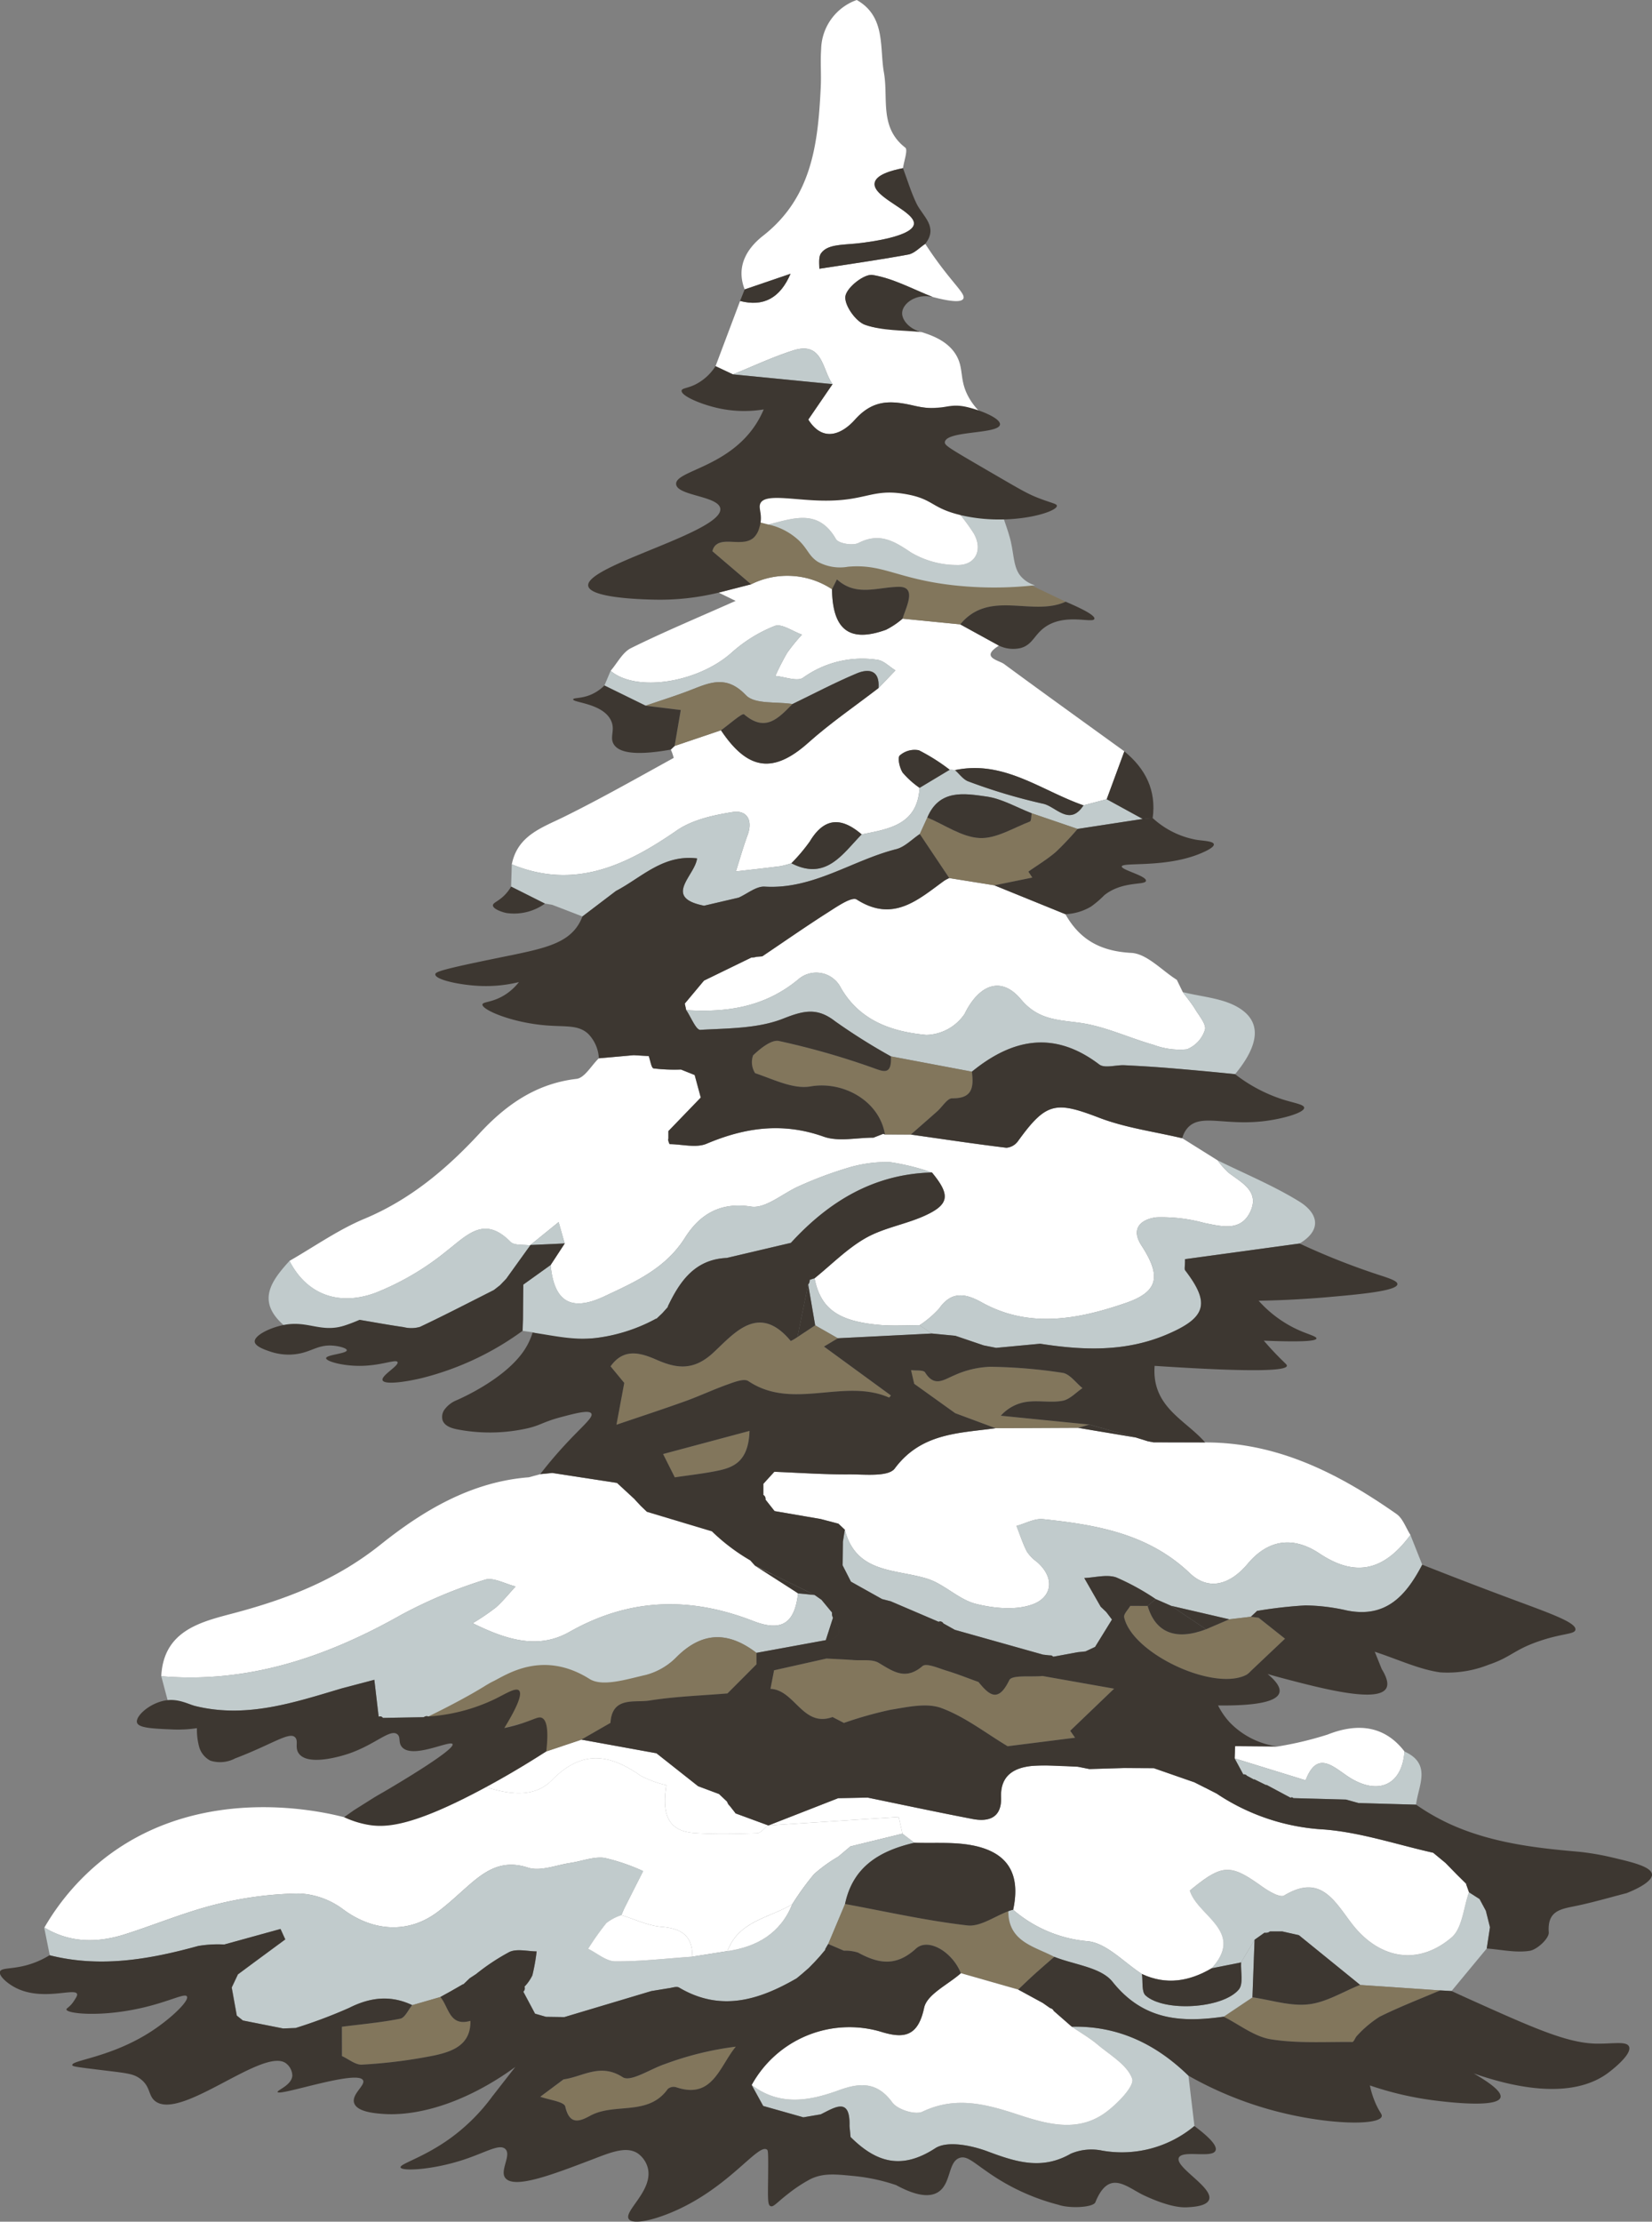 <svg xmlns="http://www.w3.org/2000/svg" width="229.352" height="308.389" viewBox="0 0 229.352 308.389">
  <rect x="0" y="0" width="229.352" height="308.389" fill="#808080" stroke="none"/>
  <g id="Sapin" transform="translate(-1651.481 -390.128)">
    <path id="Tracé_321" data-name="Tracé 321" d="M1851.6,679.214l4.9,3.068a11.538,11.538,0,0,0,1.55,1.742c1.813,1.37,4.292,2.576,3,5.357-1.306,2.8-3.928,2.087-6.369,1.6a22.436,22.436,0,0,0-6.652-.795c-1.781.2-3.795,1.3-2.1,3.913,2.688,4.148,2.492,6.378-2.185,7.983-6.475,2.223-13.341,3.609-19.97-.074-2.2-1.223-4.179-1.67-5.928.836a13.939,13.939,0,0,1-2.721,2.322c-1.853,0-3.718.121-5.557-.04-5.784-.505-8.193-2.284-9.026-6.473,2.35-1.894,4.513-4.119,7.1-5.588,2.506-1.422,5.532-1.89,8.185-3.094,3.451-1.567,3.585-2.887,1.012-6a31.359,31.359,0,0,0-5.885-1.448,18.626,18.626,0,0,0-5.9.833,54.017,54.017,0,0,0-6.531,2.445c-2.308.975-4.741,3.223-6.8,2.9-4.413-.7-7.221,1.236-9.16,4.307-2.732,4.328-6.978,6.161-11.193,8.147-4.656,2.194-7,.743-7.471-4.342l1.954-2.988q-.421-1.486-.843-2.971l-3.935,3.189-.018.053c-.928-.15-2.2.036-2.73-.5-3.624-3.671-5.942-1.007-8.835,1.245a37.468,37.468,0,0,1-9.972,5.856c-5.34,1.927-9.625-.036-11.879-4.457,3.454-1.975,6.753-4.32,10.4-5.843,6.382-2.669,11.417-6.915,16.031-11.9,3.631-3.92,7.828-6.878,13.425-7.525,1.124-.13,2.063-1.858,3.088-2.849l4.839-.432,2.089.122c.22.6.357,1.656.676,1.714a24.052,24.052,0,0,0,3.8.154l1.9.761.847,3.128-4.493,4.657v1.129l-.051-.032a2.131,2.131,0,0,0,.215.712c1.726.013,3.677.561,5.136-.055,5.367-2.269,10.595-2.994,16.266-.979,2.058.73,4.586.13,6.9.137l1.357-.53.236.086,3.6.012c4.422.628,8.839,1.293,13.271,1.833a2.21,2.21,0,0,0,1.606-.916c3.911-5.411,5.21-5.58,11.284-3.248C1843.74,677.774,1847.746,678.3,1851.6,679.214Z" transform="translate(-35.975 -131.087)" fill="#fff"/>
    <path id="Tracé_322" data-name="Tracé 322" d="M1799.848,554.779c.932-1.076,1.658-2.57,2.834-3.153,4.492-2.224,9.13-4.154,14.521-6.554l-2.354-1.147,4.5-1.154a11.271,11.271,0,0,1,11.23.68c.078,5.66,2.436,7.459,7.5,5.631a11.223,11.223,0,0,0,2.3-1.542l8.007.792,5.378,2.951c-2.648,1.646-.046,2,.721,2.561,5.532,4.077,11.117,8.082,16.685,12.111q-1.225,3.324-2.449,6.645l-3.223.85c-5.839-2.022-11.052-6.327-17.837-4.887a5.725,5.725,0,0,0-.743-.056,27.125,27.125,0,0,0-4.274-2.7,3.122,3.122,0,0,0-2.661.724c-.337.307-.02,1.741.415,2.39a12.145,12.145,0,0,0,2.339,2.1c-.29,5.13-4.237,5.705-8.036,6.463-2.76-2.372-5.152-2.427-7.194.97a23.98,23.98,0,0,1-2.566,3.037,11.952,11.952,0,0,1-1.557.41c-2.045.264-4.1.486-6.144.723.536-1.681,1.014-3.384,1.623-5.039.77-2.09-.1-3.512-2.085-3.2-2.669.424-5.589,1.065-7.75,2.557-7.051,4.87-14.205,8.27-22.9,4.7.806-4.028,4.192-5.081,7.318-6.628,5.139-2.543,10.133-5.38,15.159-8.145a6.63,6.63,0,0,0-.4-1.158q.264-.253.529-.5l6.433-2.176c3.764,5.634,7.316,6.023,12.147,1.707,3.056-2.73,6.471-5.06,9.724-7.568l2.357-2.456c-.844-.511-1.65-1.373-2.539-1.472a14.07,14.07,0,0,0-10.277,2.484c-.8.585-2.548-.126-3.861-.242a35.455,35.455,0,0,1,1.646-3.212,26.6,26.6,0,0,1,2.052-2.522c-1.282-.447-2.824-1.575-3.794-1.2a19.961,19.961,0,0,0-5.99,3.717C1811.976,556.412,1803.444,557.815,1799.848,554.779Z" transform="translate(-63.593 -71.536)" fill="#fff"/>
    <path id="Tracé_323" data-name="Tracé 323" d="M1671.977,866.123c13.412-10.033,29.952-6.044,32.754-5.321a103.931,103.931,0,0,0,13.526-2.767q2.076-.571,4.032-1.2l1.529-.413c3.367,1.136,7.156,1.892,9.736-.736,4.212-4.289,8.014-3.68,12.348-.645a14.623,14.623,0,0,0,3.57,1.312c-.706,4.37.474,6.426,3.993,6.653,2.866.185,5.754.11,8.628.013.508-.017.993-.71,1.489-1.091l.061.021,18.089-1.177.526,2.314-7.228,1.767-1.687,1.423a20.666,20.666,0,0,0-3.364,2.427,37.979,37.979,0,0,0-3.031,4.186c-3.181,1.908-7.45,2.31-8.985,6.5l-4.881.772c.045-2.906-1.509-3.914-4.27-4.14-1.893-.155-3.726-1.059-5.585-1.628.162-.367.308-.742.487-1.1.839-1.672,1.687-3.339,2.532-5.007a27.229,27.229,0,0,0-5.374-1.838c-1.515-.2-3.136.463-4.718.7-1.973.291-4.175,1.216-5.882.656-3.612-1.185-5.93.43-8.318,2.524-1.416,1.242-2.788,2.546-4.295,3.667-4.077,3.034-8.944,2.64-13.032-.386a11.01,11.01,0,0,0-6.162-2.219,50.312,50.312,0,0,0-11.454,1.5c-4.289,1.056-8.408,2.789-12.629,4.14-3.871,1.24-7.687,1.262-11.3-.937l.039.037A33.577,33.577,0,0,1,1671.977,866.123Z" transform="translate(-5.482 -218.432)" fill="#fff"/>
    <path id="Tracé_324" data-name="Tracé 324" d="M1913.63,767.738c10.1-.022,18.584,4.339,26.575,9.929.888.622,1.3,1.921,1.937,2.908-3.72,5.052-7.686,5.863-12.618,2.582-3.682-2.45-7.136-1.957-9.975,1.423-2.489,2.965-5.457,3.761-8.025,1.313-5.784-5.513-12.985-6.723-20.381-7.508-1.183-.126-2.458.606-3.69.941.468,1.189.858,2.418,1.435,3.552a5.577,5.577,0,0,0,1.405,1.444c2.536,2.214,2.08,4.849-.505,5.851-2.334.905-5.433.609-7.976-.031-2.4-.6-4.382-2.756-6.774-3.495-4.412-1.363-9.862-.7-11.421-6.794l-.887-.838-2.468-.649-6.4-1.1-1.262-1.6a.621.621,0,0,0-.293-.642q0-.773,0-1.546l1.522-1.669c3.445.135,6.891.386,10.335.362,2.2-.015,5.492.383,6.389-.824,3.669-4.935,8.9-4.884,14-5.585l11.44-.055,8.013,1.342,1.679.522.787.152Z" transform="translate(-94.846 -177.386)" fill="#fff"/>
    <path id="Tracé_325" data-name="Tracé 325" d="M1775.031,874.227l7.228-1.767,1.652,1.259c-4.739,1.1-8.534,3.265-9.627,8.5l-2.333,5.55-.44.764.082-.005-.8.962-.708.776-.841.861.029-.029-.937.816-.753.624c-5.234,3.031-10.563,4.694-16.323,1.286-.369-.218-1.032.06-1.558.108l-2.3.378-12.075,3.612-2.551-.038-1.517-.436-1.627-3.048a.668.668,0,0,0,.182-.668l-.064.012a6.179,6.179,0,0,0,1.136-1.611,27.261,27.261,0,0,0,.593-3.33c-1.261-.008-2.687-.4-3.745.063a29.687,29.687,0,0,0-4.656,3.083l-.88.576-.939.9.062-.1-1.707.979-1.5.83-3.9,1.128c-2.991-1.418-5.817-1.1-8.764.386a69.353,69.353,0,0,1-7.421,2.79l-1.739.065-5.586-1.108.037.031-.883-.707q-.353-1.948-.705-3.9l.86-1.821,2.292-1.7,4.282-3.156-.659-1.45-7.813,2.158a16.6,16.6,0,0,0-3.6.2c-6.8,1.876-13.624,3.063-20.644,1.291q-.389-1.938-.778-3.875c3.609,2.2,7.424,2.177,11.3.937,4.221-1.351,8.34-3.084,12.629-4.14a50.275,50.275,0,0,1,11.454-1.5,11.009,11.009,0,0,1,6.162,2.219c4.088,3.026,8.955,3.421,13.032.386,1.507-1.121,2.879-2.426,4.295-3.668,2.388-2.094,4.706-3.709,8.318-2.524,1.707.56,3.909-.365,5.882-.656,1.581-.233,3.2-.9,4.718-.7a27.225,27.225,0,0,1,5.374,1.838c-.845,1.669-1.693,3.336-2.532,5.007-.18.358-.326.733-.486,1.1a6.745,6.745,0,0,0-2.074,1.094,37.3,37.3,0,0,0-2.537,3.58c1.251.613,2.5,1.732,3.754,1.741,3.568.026,7.141-.4,10.711-.649l4.881-.772c4.119-.608,7.343-2.457,8.985-6.5a37.92,37.92,0,0,1,3.031-4.186,20.627,20.627,0,0,1,3.364-2.427Z" transform="translate(-5.482 -227.803)" fill="#c1cbcc"/>
    <path id="Tracé_326" data-name="Tracé 326" d="M1693.909,805.795c.312-6.38,5.576-7.559,10.05-8.746,7.438-1.973,14.235-4.6,20.405-9.534,5.915-4.729,12.59-8.715,20.568-9.332l1.585-.431,1.676-.168,8.97,1.38-.023-.019,4.446,1.09,1.983.541,18.743,13.715c-.46,4.1-2.214,5.394-6.206,3.844-8.8-3.419-17.181-3.217-25.537,1.513-4.289,2.428-8.626,1.162-13.419-1.214a32.541,32.541,0,0,0,3.24-2.2c.98-.882,1.815-1.926,2.713-2.9-1.445-.346-3.1-1.323-4.3-.923a65.517,65.517,0,0,0-11.506,4.82C1716.9,803.107,1706.036,806.826,1693.909,805.795Z" transform="translate(-20.038 -182.993)" fill="#fff"/>
    <path id="Tracé_327" data-name="Tracé 327" d="M1868.343,436.226c1.289.417,3.684,1.192,4.855,3.3,1.045,1.884.333,3.426,1.757,5.88a9.086,9.086,0,0,0,1.758,2.163,50.619,50.619,0,0,0-5.013-.817c-1.844-.206-1.676.325-4.433-.316-3.3-.766-5.7-.832-8.2,1.965-1.634,1.827-4.333,3.32-6.458-.031l3.368-4.92c-1.458-2-1.335-5.99-5.45-4.685-2.856.906-5.589,2.205-8.376,3.329l-2.42-1.138,3.408-9.05c3.206.833,5.54-.362,7.006-3.779l-6.368,2.175c-1.249-3.2.332-5.709,2.548-7.444,6.832-5.348,7.634-12.871,8.012-20.626.085-1.753-.065-3.52.055-5.269a7.416,7.416,0,0,1,4.942-6.835c4.057,2.3,3.153,6.588,3.772,10.064.642,3.6-.67,7.606,2.963,10.427.4.307-.186,1.872-.314,2.854-1.6.311-3.743.9-3.935,2.051-.341,2.043,5.82,3.971,5.441,5.777-.4,1.893-7.762,2.608-8.135,2.643-2.087.192-3.884.153-4.739,1.329-.309.425-.285,1.062-.241,2.16,4.1-.638,8.244-1.218,12.35-1.974.846-.156,1.571-.97,2.351-1.481.382.591,1.005,1.526,1.825,2.638,2.367,3.211,3.78,4.364,3.458,4.976-.191.361-1.025.611-4.256-.242-2.767-1.085-5.467-2.582-8.335-3.054-1.155-.19-3.581,1.72-3.778,2.942-.195,1.206,1.424,3.517,2.729,3.978C1863.332,436.219,1864.689,435.044,1868.343,436.226Z" transform="translate(-88.909)" fill="#fff"/>
    <path id="Tracé_328" data-name="Tracé 328" d="M1884.474,626.113c2.018,3.569,4.9,5.143,9.156,5.373,2.166.117,4.214,2.423,6.315,3.741l.84,1.728-.013-.027c.588.8,1.235,1.571,1.748,2.42.552.914,1.557,2.087,1.326,2.818a4.314,4.314,0,0,1-2.493,2.7,10.4,10.4,0,0,1-4.657-.624c-3.436-.976-6.761-2.58-10.251-3.055-3.113-.424-5.773-.424-8.143-3.255-2.8-3.341-5.871-1.972-7.823,2.027a6.62,6.62,0,0,1-5.317,2.914c-4.693-.441-9.173-1.9-11.846-6.51a3.819,3.819,0,0,0-5.958-1.176c-4.633,3.824-9.877,4.6-15.534,4.24q-.1-.45-.2-.9l2.667-3.189.014-.009,6.577-3.2a2.671,2.671,0,0,0,.724-.1l.777-.061c3.091-2.08,6.148-4.214,9.29-6.213,1.2-.765,3.162-2.1,3.822-1.678,5.058,3.234,8.5.047,12.144-2.6a5.559,5.559,0,0,1,.706-.375l6.269,1.006Z" transform="translate(-85.082 -109.087)" fill="#fff"/>
    <path id="Tracé_329" data-name="Tracé 329" d="M1693.909,818.98c12.127,1.032,22.991-2.688,33.391-8.565a65.517,65.517,0,0,1,11.506-4.82c1.2-.4,2.851.577,4.3.923-.9.974-1.733,2.017-2.713,2.9a32.537,32.537,0,0,1-3.24,2.2c4.793,2.376,9.129,3.642,13.419,1.214,8.357-4.731,16.733-4.932,25.537-1.513,3.992,1.55,5.747.257,6.206-3.844l2.305.232.956.672,1.463,1.769a1.139,1.139,0,0,0,.131.718l-1.009,3.14.031-.031-9.643,1.766c-3.839-2.941-7.464-3.03-11.062.543a9.656,9.656,0,0,1-4.091,2.468c-.991.563-2.8,1.488-8.459,2.856a106.544,106.544,0,0,1-16.042,2.613c-2.437.206-4.474.3-5.911.345a.625.625,0,0,0-.628.1l-5.679.1a.46.46,0,0,0-.588-.166c-.178-1.52-.356-3.04-.6-5.127l-4.452,1.176c-6.63,1.969-13.227,4.2-20.308,2.492l-3.93-.8Q1694.353,820.662,1693.909,818.98Z" transform="translate(-20.038 -196.178)" fill="#c1cbcc"/>
    <path id="Tracé_330" data-name="Tracé 330" d="M1873.47,791.183c1.559,6.1,7.008,5.431,11.421,6.794,2.392.739,4.377,2.892,6.774,3.495,2.543.64,5.643.936,7.976.031,2.585-1,3.04-3.637.5-5.851a5.58,5.58,0,0,1-1.405-1.444c-.578-1.133-.968-2.363-1.435-3.552,1.232-.335,2.507-1.067,3.69-.941,7.4.786,14.6,1.995,20.381,7.508,2.568,2.448,5.536,1.652,8.025-1.313,2.839-3.38,6.292-3.873,9.975-1.423,4.933,3.281,8.9,2.47,12.619-2.582q.82,2.065,1.639,4.132c-2.215,4.223-4.988,7.466-10.474,6.35a27.3,27.3,0,0,0-5.741-.7,62.659,62.659,0,0,0-6.65.753l-.016-.033q-.453.426-.908.851l-3.005.356-8.073-1.872-2.148-.94a33.408,33.408,0,0,0-5.473-3.005c-1.316-.446-2.943.026-4.431.088l2.277,3.978.768.735.8,1.05-2.344,3.8-1.335.625-1.08.111-3.386.623-.241-.171-.39-.024-.8-.091-12.24-3.442-1.59-.89a.531.531,0,0,0-.593-.265l-.045.048-6.678-2.857-1.2-.307-4.35-2.434.037.033-1.163-2.281q.021-1.635.042-3.271Q1873.338,792.019,1873.47,791.183Z" transform="translate(-104.699 -188.716)" fill="#c1cbcc"/>
    <path id="Tracé_331" data-name="Tracé 331" d="M1832,651.169c5.657.357,10.9-.416,15.534-4.24a3.819,3.819,0,0,1,5.958,1.176c2.673,4.614,7.154,6.069,11.847,6.51a6.62,6.62,0,0,0,5.317-2.914c1.953-4,5.028-5.368,7.823-2.027,2.37,2.832,5.03,2.832,8.142,3.255,3.489.475,6.815,2.079,10.251,3.055a10.4,10.4,0,0,0,4.657.624,4.314,4.314,0,0,0,2.493-2.7c.231-.731-.773-1.9-1.326-2.818-.513-.849-1.159-1.616-1.748-2.42,2.564.658,5.418.813,7.623,2.091,3.377,1.957,3.059,5.162-.354,9.3-3.041-.283-6.08-.588-9.122-.841-2.079-.173-4.162-.3-6.245-.4-1.183-.057-2.741.467-3.5-.107-6.247-4.739-12.03-3.607-17.679,1l-11.251-2.123a83.936,83.936,0,0,1-7.736-4.865c-2.5-1.95-4.373-1.5-7.221-.374-3.507,1.388-7.629,1.335-11.5,1.558C1833.363,653.952,1832.657,652.131,1832,651.169Z" transform="translate(-85.258 -120.833)" fill="#c1cbcc"/>
    <path id="Tracé_332" data-name="Tracé 332" d="M1893.683,923.24c6.411-.148,11.689,2.407,16.195,6.8q.413,3.489.828,6.979a15.725,15.725,0,0,1-12.821,3.41,7.338,7.338,0,0,0-4.333.429c-4.025,2.314-7.631,1.151-11.558-.317-2.233-.835-5.6-1.519-7.267-.436-4.725,3.069-8.236,1.937-11.756-1.563l-.144-1.52c.115-4.115-2.065-2.562-4-1.622l-2.407.412-5.579-1.578-1.6-2.908c3.853,2.93,7.941,2.245,12.057.741,2.867-1.047,5.321-1.274,7.469,1.689.711.981,3.166,1.76,4.176,1.277,4.6-2.2,8.85-1.055,13.263.4,4.083,1.344,8.372,2.548,12.252-.355,1.588-1.188,3.959-3.62,3.6-4.637-.68-1.909-3.043-3.255-4.8-4.727C1896.151,924.788,1894.88,924.058,1893.683,923.24Z" transform="translate(-93.4 -251.783)" fill="#c1cbcc"/>
    <path id="Tracé_333" data-name="Tracé 333" d="M1904.039,721.381l-1.73-.343-3.938-1.335-3.265-.312-1.69-1.16a13.927,13.927,0,0,0,2.721-2.322c1.749-2.506,3.729-2.059,5.929-.836,6.629,3.683,13.495,2.3,19.97.074,4.677-1.605,4.874-3.835,2.185-7.983-1.7-2.617.317-3.717,2.1-3.913a22.438,22.438,0,0,1,6.652.795c2.441.489,5.062,1.207,6.368-1.6,1.3-2.781-1.184-3.987-3-5.357a11.55,11.55,0,0,1-1.55-1.742c3.8,1.878,7.753,3.506,11.345,5.722,2.487,1.534,3.3,3.873.023,5.827l-15.9,2.173c0,1.033-.111,1.38.016,1.545,3.535,4.607,2.941,6.6-2.636,8.948-5.7,2.4-11.567,2.172-17.493,1.245Z" transform="translate(-114.264 -144.154)" fill="#c1cbcc"/>
    <path id="Tracé_334" data-name="Tracé 334" d="M1865.417,597.542l3.223-.85,5,2.74-9.041,1.383-6.369-2.173c-2.088-.806-4.119-2.015-6.278-2.322-3.075-.436-6.547-1.042-8.214,2.91l-1.051,2.3c-1.088.72-2.085,1.8-3.279,2.1-6.131,1.552-11.533,5.612-18.262,5.2-1.167-.071-2.4.989-3.608,1.527l-4.8,1.121c-5.805-1.144-1.254-4.162-.974-6.567-4.733-.58-7.721,2.675-11.259,4.518l-4.656,3.538-4.2-1.619-1-.173-4.7-2.36q.047-1.541.094-3.082c8.7,3.569,15.85.169,22.9-4.7,2.162-1.492,5.082-2.133,7.75-2.557,1.985-.315,2.855,1.108,2.085,3.2-.609,1.654-1.087,3.357-1.623,5.039,2.048-.237,4.1-.46,6.144-.723a12.06,12.06,0,0,0,1.558-.409c4.815,2.473,7.081-1.27,9.76-4.008,3.8-.758,7.746-1.333,8.037-6.463l4.18-2.511a5.736,5.736,0,0,1,.743.056c.621.539,1.157,1.332,1.877,1.575a78.025,78.025,0,0,0,10.313,3.081C1861.543,597.646,1863.465,600.554,1865.417,597.542Z" transform="translate(-63.509 -95.626)" fill="#c1cbcc"/>
    <path id="Tracé_335" data-name="Tracé 335" d="M2000.843,898.8l-1.577-.085-11.115-.757-8.5-6.9-2.3-.52h-1.711l-.768.178-1.376.975-1.87,3.142-4.08.811c4.64-5.118-1.992-7.258-3.04-10.783,4.517-3.712,5.6-3.727,9.936-.625.938.671,2.574,1.666,3.168,1.309,4.981-2.993,6.884.605,9.317,3.812,3.84,5.061,9.281,5.977,13.914,2.02,1.5-1.281,1.654-4.139,2.424-6.275l1.469.943-.034-.061.9,1.678q.288,1.147.576,2.294-.226,1.475-.453,2.952Z" transform="translate(-147.841 -232.301)" fill="#c1cbcc"/>
    <path id="Tracé_336" data-name="Tracé 336" d="M1725.057,717.786c2.254,4.421,6.539,6.384,11.879,4.457a37.465,37.465,0,0,0,9.972-5.857c2.892-2.252,5.211-4.916,8.835-1.245.534.54,1.8.354,2.73.5q-1.672,2.322-3.342,4.646l-.862.894-.857.663c-3.41,1.718-6.8,3.481-10.249,5.111a4.336,4.336,0,0,1-2.276.031c-2.039-.29-4.066-.666-6.1-1.008-3.437,1.484-6.921,2.26-10.563.716C1720.428,723.347,1722.554,720.548,1725.057,717.786Z" transform="translate(-33.379 -152.644)" fill="#c1cbcc"/>
    <path id="Tracé_337" data-name="Tracé 337" d="M1844.285,536.053l-5.369-4.586c.608-3.1,6.752.958,6.275-4.1l1.487.379,4.991,1.163c1.135,4.582,1.86,4.939,6.882,4.071a7.164,7.164,0,0,1,4.242.525c6.11,3.175,12.528,2.764,19.011,2.034l6.152,2.929c-4.65,2.118-10.588-1.769-14.637,3.147l-8.007-.792c.493-1.647,2.042-4.469-.562-4.419-3,.057-5.893,1.387-8.549-1.033l-.685,1.364A11.271,11.271,0,0,0,1844.285,536.053Z" transform="translate(-88.524 -64.817)" fill="#82765c"/>
    <path id="Tracé_338" data-name="Tracé 338" d="M1811.36,560.94c3.6,3.036,12.128,1.633,16.786-2.511a19.959,19.959,0,0,1,5.989-3.717c.97-.371,2.512.756,3.794,1.2a26.636,26.636,0,0,0-2.052,2.522,35.447,35.447,0,0,0-1.646,3.212c1.312.116,3.056.826,3.861.242a14.07,14.07,0,0,1,10.277-2.484c.89.1,1.695.961,2.539,1.472l-2.357,2.456c.2-2.49-1.339-2.741-3.036-2.029-3.029,1.272-5.943,2.815-8.906,4.245-2.21-.355-5.236.067-6.462-1.224-2.621-2.759-4.855-1.83-7.51-.784-2.1.83-4.273,1.5-6.413,2.234l-5.721-2.805Z" transform="translate(-75.105 -77.697)" fill="#c1cbcc"/>
    <path id="Tracé_339" data-name="Tracé 339" d="M1890.642,535.353a51.266,51.266,0,0,1-11.356,0c-7.791-.885-9.742-3-14.6-2.568a6.391,6.391,0,0,1-4.194-.69c-1.252-.8-1.365-1.739-2.633-2.96a9.049,9.049,0,0,0-4.235-2.216c3.436-.822,6.93-2.26,9.389,2.027.352.614,2.33.944,3.117.543,2.914-1.484,4.909-.3,7.309,1.321a12.556,12.556,0,0,0,6.312,1.736c2.652.1,3.695-2.109,2.38-4.4a28.26,28.26,0,0,0-1.836-2.535l6.014.525c.2.613.417,1.221.611,1.836,0,0,.1.34.194.65.608,2.113.469,3.946,1.365,5.241A4.013,4.013,0,0,0,1890.642,535.353Z" transform="translate(-95.471 -63.989)" fill="#c1cbcc"/>
    <path id="Tracé_340" data-name="Tracé 340" d="M1982.283,847.212a47.933,47.933,0,0,0,6.93-1.656c4.4-1.74,8.043-1.081,10.671,2.35-.329,4.5-3.424,6.068-7.336,3.787-2.266-1.32-4.678-4.293-6.391.212l-9.854-3.042.068-1.688.016-.01Z" transform="translate(-153.412 -214.657)" fill="#fff"/>
    <path id="Tracé_341" data-name="Tracé 341" d="M1976.3,851.8l9.854,3.042c1.713-4.505,4.125-1.532,6.391-.212,3.912,2.28,7.007.711,7.336-3.787,3.845,1.739,1.914,4.737,1.606,7.382L1993.5,858l-1.736-.482-7.3-.2-.192-.119-.22.058-3.305-1.769s-.126,0-.128,0q-.812-.4-1.62-.8l.014.065q-.506-.271-1.009-.545a.49.49,0,0,0-.5-.174Q1976.9,852.914,1976.3,851.8Z" transform="translate(-153.412 -217.592)" fill="#c1cbcc"/>
    <path id="Tracé_342" data-name="Tracé 342" d="M1881.724,444.871c-.78.511-1.5,1.325-2.35,1.481-4.106.756-8.245,1.336-12.35,1.974-.045-1.1-.068-1.735.241-2.16.855-1.176,2.652-1.137,4.738-1.329.372-.034,7.738-.75,8.136-2.643.379-1.806-5.782-3.734-5.441-5.777.191-1.147,2.333-1.74,3.935-2.051.616,1.641,1.115,3.337,1.876,4.907C1881.377,441.067,1883.579,442.5,1881.724,444.871Z" transform="translate(-101.787 -20.893)" fill="#3d3731"/>
    <path id="Tracé_343" data-name="Tracé 343" d="M1949.028,597.024l-1.387.125-5-2.74q1.225-3.323,2.449-6.646C1948.024,590.159,1949.548,593.157,1949.028,597.024Z" transform="translate(-137.515 -93.341)" fill="#3d3731"/>
    <path id="Tracé_344" data-name="Tracé 344" d="M2035.642,915.148l-2.441-.831Z" transform="translate(-180.284 -247.572)" fill="#82765c"/>
    <path id="Tracé_345" data-name="Tracé 345" d="M1961.931,649.6l-.84-1.728Q1961.511,648.732,1961.931,649.6Z" transform="translate(-146.227 -121.73)" fill="#c1cbcc"/>
    <path id="Tracé_346" data-name="Tracé 346" d="M1933.986,630.081l1.343-.54Z" transform="translate(-133.425 -113.073)" fill="#fff"/>
    <path id="Tracé_347" data-name="Tracé 347" d="M1789.072,717.638q0-2.423-.007-4.846l3.8-2.723c.474,5.086,2.815,6.537,7.471,4.343,4.215-1.986,8.46-3.819,11.193-8.147,1.939-3.071,4.748-5.008,9.16-4.307,2.058.328,4.491-1.921,6.8-2.9a54.011,54.011,0,0,1,6.531-2.445,18.622,18.622,0,0,1,5.9-.833,31.358,31.358,0,0,1,5.885,1.448c-8.05.2-14.308,4-19.59,9.768l.026-.006-8.925,2.1c-4.437.2-6.529,3.243-8.21,6.784l.073-.023-.819.918.053-.055-.886.847.022-.069a22.1,22.1,0,0,1-17.21,1.92l-1.371-.2Z" transform="translate(-64.933 -144.351)" fill="#c1cbcc"/>
    <path id="Tracé_348" data-name="Tracé 348" d="M1867.746,676.9c-.774-4.687-5.83-7.452-10.33-6.664-2.4.421-5.174-1-7.694-1.84a2.815,2.815,0,0,1-.28-2.477c.987-.937,2.539-2.209,3.582-1.992a106.113,106.113,0,0,1,12.58,3.559c1.771.6,3.1,1.462,2.972-1.42l11.251,2.124c.259,2.084.13,3.742-2.726,3.694-.68-.012-1.373,1.176-2.074,1.8-1.22,1.082-2.451,2.154-3.678,3.23Z" transform="translate(-93.41 -129.303)" fill="#82765c"/>
    <path id="Tracé_349" data-name="Tracé 349" d="M1864.305,726.593a7.154,7.154,0,0,1,.683-.224c.833,4.189,3.242,5.968,9.026,6.473,1.839.161,3.7.035,5.557.04l1.69,1.16-13.036.656-3.153-1.8q-.486-2.837-.971-5.674A.856.856,0,0,0,1864.305,726.593Z" transform="translate(-100.419 -158.805)" fill="#c1cbcc"/>
    <path id="Tracé_350" data-name="Tracé 350" d="M1795.786,714.549l-4.778.217q1.969-1.593,3.936-3.188Q1795.366,713.063,1795.786,714.549Z" transform="translate(-65.898 -151.819)" fill="#c1cbcc"/>
    <path id="Tracé_351" data-name="Tracé 351" d="M1841.729,572.594c-1.914,1.917-3.717,4.015-6.726,1.427-.249-.214-2.1,1.435-3.2,2.218l-6.433,2.176.855-4.993-4.879-.6c2.14-.739,4.309-1.4,6.414-2.234,2.655-1.046,4.889-1.976,7.51.784C1836.492,572.661,1839.519,572.24,1841.729,572.594Z" transform="translate(-80.225 -84.741)" fill="#82765c"/>
    <path id="Tracé_352" data-name="Tracé 352" d="M1869.442,608.09c-2.679,2.738-4.945,6.481-9.76,4.008a24.062,24.062,0,0,0,2.566-3.038C1864.29,605.663,1866.682,605.718,1869.442,608.09Z" transform="translate(-98.332 -102.143)" fill="#3d3731"/>
    <path id="Tracé_353" data-name="Tracé 353" d="M1920.574,597.333c-1.952,3.012-3.874.1-5.647-.231a78.029,78.029,0,0,1-10.313-3.081c-.72-.243-1.256-1.036-1.877-1.575C1909.522,591.006,1914.735,595.312,1920.574,597.333Z" transform="translate(-118.667 -95.417)" fill="#3d3731"/>
    <path id="Tracé_354" data-name="Tracé 354" d="M1895,590.1l-4.18,2.511a12.135,12.135,0,0,1-2.34-2.1c-.434-.649-.752-2.083-.415-2.39a3.122,3.122,0,0,1,2.661-.724A27.124,27.124,0,0,1,1895,590.1Z" transform="translate(-111.668 -93.123)" fill="#3d3731"/>
    <path id="Tracé_355" data-name="Tracé 355" d="M1915.932,858.457a29.728,29.728,0,0,0,14.929,4.947c5.079.416,10.055,2.1,15.076,3.227l1.718,1.421,1.592,1.634.005.005,1.229,1.212.31,0-.308.025q.213.591.424,1.184c-.77,2.137-.924,4.995-2.424,6.275-4.633,3.957-10.073,3.041-13.914-2.02-2.433-3.207-4.336-6.805-9.317-3.812-.594.357-2.23-.639-3.168-1.309-4.34-3.1-5.418-3.088-9.936.625,1.048,3.526,7.68,5.665,3.04,10.783-3.1,1.821-6.308,2.373-9.688.8-2.5-1.6-4.9-4.294-7.529-4.545a18.272,18.272,0,0,1-10.349-4.365c1.074-4.983-.719-8.022-5.745-8.962-2.587-.484-5.308-.256-7.968-.35l-1.652-1.259-.526-2.315-18.086,1.178q4.844-1.89,9.684-3.784l4.088-.082c4.854,1,9.7,2.032,14.564,2.968,2.354.453,4.071-.249,3.963-3.034-.116-3.013,1.818-4.074,4.253-4.325a50.373,50.373,0,0,1,6.4.108l1.617.321,4.811-.145,4.117.022,5.583,1.943-.052-.035,1.678.846-.056-.034,1.667.855Z" transform="translate(-95.481 -219.321)" fill="#fff"/>
    <path id="Tracé_356" data-name="Tracé 356" d="M1778.172,854.117l8.98-4.747,4.875-1.636,10.416,1.892-.026-.025,5.819,4.595,2.906,1.086,1.125,1.068a1.222,1.222,0,0,0,.358.573l.778.994v.042l4.534,1.666c-.5.38-.981,1.073-1.489,1.091-2.874.1-5.762.171-8.628-.013-3.519-.227-4.7-2.283-3.993-6.653a14.621,14.621,0,0,1-3.57-1.312c-4.334-3.035-8.136-3.644-12.348.645C1785.328,856.009,1781.539,855.253,1778.172,854.117Z" transform="translate(-59.835 -216.125)" fill="#fff"/>
    <path id="Tracé_357" data-name="Tracé 357" d="M1820.681,899.65c-3.57.248-7.142.675-10.711.649-1.255-.009-2.5-1.129-3.754-1.741a37.282,37.282,0,0,1,2.537-3.58,6.742,6.742,0,0,1,2.074-1.094c1.858.568,3.69,1.472,5.584,1.627C1819.172,895.736,1820.726,896.745,1820.681,899.65Z" transform="translate(-73.081 -237.921)" fill="#fff"/>
    <path id="Tracé_358" data-name="Tracé 358" d="M1747.346,865.546l14.738-4.933c-1.193,1.261-2.2,3.3-3.614,3.63C1754.856,865.084,1751.066,865.163,1747.346,865.546Z" transform="translate(-45.276 -222.208)" fill="#fff"/>
    <path id="Tracé_359" data-name="Tracé 359" d="M1851.861,891.037c-1.642,4.04-4.866,5.889-8.985,6.5C1844.412,893.347,1848.68,892.945,1851.861,891.037Z" transform="translate(-90.395 -236.577)" fill="#fff"/>
    <path id="Tracé_360" data-name="Tracé 360" d="M1873.709,875.808l-1.688,1.424Z" transform="translate(-104.16 -229.384)" fill="#fff"/>
    <path id="Tracé_361" data-name="Tracé 361" d="M1744.924,869.834a.616.616,0,0,1,.588.043l-.452.572Z" transform="translate(-44.133 -226.536)" fill="#fff"/>
    <path id="Tracé_362" data-name="Tracé 362" d="M1891.587,752.021l-.435-1.9c.672.094,1.724-.046,1.952.323,1.3,2.1,2.586,1,4.12.368a13.056,13.056,0,0,1,4.923-1.151,71.255,71.255,0,0,1,10.046.839c1,.155,1.843,1.383,2.758,2.12-.909.611-1.751,1.563-2.741,1.753-1.562.3-3.24-.054-4.837.135a5.9,5.9,0,0,0-3.761,1.944l12.277,1.226-1.554.451-11.44.055-5.615-2.086Z" transform="translate(-113.195 -169.807)" fill="#82765c"/>
    <path id="Tracé_363" data-name="Tracé 363" d="M1869.855,790.342l-2.468-.649Z" transform="translate(-101.971 -188.712)" fill="#c1cbcc"/>
    <path id="Tracé_364" data-name="Tracé 364" d="M1871.714,890.951c5.659,1.04,11.29,2.321,16.993,2.977,1.792.206,3.778-1.266,5.675-1.97.01,4.251,3.613,4.873,6.386,6.333-.917.8-1.844,1.6-2.749,2.415-.768.695-1.511,1.417-2.266,2.127l-7.951-2.27c-1.122-2.9-4.513-4.99-6.233-3.413-2.766,2.537-5.214,2.089-8.034.552a5.7,5.7,0,0,0-1.971-.264l-2.182-.938Z" transform="translate(-102.913 -236.536)" fill="#82765c"/>
    <path id="Tracé_365" data-name="Tracé 365" d="M1759.309,918.73c.073,3.348-2.512,4.252-4.924,4.786a70.645,70.645,0,0,1-10.121,1.291c-.9.065-1.858-.767-2.79-1.186q0-2.037-.007-4.073c2.706-.347,5.435-.585,8.1-1.118.651-.13,1.109-1.23,1.655-1.883l3.9-1.128C1756.319,916.781,1756.37,919.581,1759.309,918.73Z" transform="translate(-42.5 -248.092)" fill="#82765c"/>
    <path id="Tracé_366" data-name="Tracé 366" d="M1878.289,909.167l7.952,2.27,3.422,1.864,1.014.71a.709.709,0,0,1,.5.393l2.508,2.192h0c1.2.818,2.468,1.547,3.574,2.474,1.755,1.472,4.118,2.818,4.8,4.727.363,1.017-2.008,3.449-3.6,4.637-3.881,2.9-8.169,1.7-12.252.355-4.413-1.453-8.661-2.6-13.263-.4-1.011.483-3.465-.3-4.176-1.276-2.148-2.963-4.6-2.736-7.469-1.689-4.116,1.5-8.2,2.189-12.057-.741a15.479,15.479,0,0,1,17.814-7.434c3.116.981,5.245.907,6.129-3.284C1873.58,912.09,1876.509,910.75,1878.289,909.167Z" transform="translate(-93.4 -245.139)" fill="#fff"/>
    <path id="Tracé_367" data-name="Tracé 367" d="M1796.906,933.032c2.687-.365,5.088-2.32,8.213-.3,1.1.712,3.855-1.161,5.863-1.828a43.815,43.815,0,0,1,9.832-2.412c-2.292,2.782-3.232,7.382-8.33,5.616a1.248,1.248,0,0,0-1.122.272c-2.706,3.8-7.365,1.855-10.741,3.692-1.463.8-2.886,1.369-3.484-1.268-.154-.681-2.26-.919-3.47-1.361Z" transform="translate(-67.153 -254.267)" fill="#82765c"/>
    <path id="Tracé_368" data-name="Tracé 368" d="M1858.143,486.753l-13.826-1.357c2.787-1.123,5.519-2.423,8.376-3.329C1856.808,480.762,1856.685,484.756,1858.143,486.753Z" transform="translate(-91.075 -43.301)" fill="#c1cbcc"/>
    <path id="Tracé_369" data-name="Tracé 369" d="M1897.55,613.049l-4.091-6.111,1.051-2.3c2.412,1.016,4.788,2.718,7.248,2.848,2.292.121,4.68-1.406,7-2.287.2-.076.171-.752.248-1.149l6.369,2.173a39.979,39.979,0,0,1-3.012,3.194c-1.181,1.019-2.54,1.832-3.821,2.735l.551.825-5.269,1.076Z" transform="translate(-114.285 -101.035)" fill="#82765c"/>
    <path id="Tracé_370" data-name="Tracé 370" d="M1992.352,912.25l11.114.757c-2.814,1.2-5.681,2.3-8.417,3.663a15.412,15.412,0,0,0-3.092,2.6c-.284.256-.467.907-.691.905-3.78-.036-7.618.218-11.317-.376-2.291-.368-4.372-2.049-6.546-3.141l4-2.685c2.6.373,5.259,1.256,7.787.972C1987.647,914.669,1989.97,913.2,1992.352,912.25Z" transform="translate(-152.041 -246.595)" fill="#82765c"/>
    <path id="Tracé_371" data-name="Tracé 371" d="M1950.651,904.641l-4,2.685c-5.9.84-11.148.517-15.424-4.841-1.612-2.021-5.326-2.36-8.082-3.466-2.773-1.461-6.376-2.082-6.386-6.334a2.432,2.432,0,0,1,.672-.194,18.271,18.271,0,0,0,10.349,4.365c2.63.251,5.027,2.946,7.528,4.545.148,1.019-.079,2.457.509,2.985,2.576,2.313,10.711,1.836,12.941-.836.659-.79.242-2.48.318-3.757l1.869-3.142Q1950.8,900.646,1950.651,904.641Z" transform="translate(-125.288 -237.264)" fill="#c1cbcc"/>
    <path id="Tracé_372" data-name="Tracé 372" d="M1931.213,921.284l-2.508-2.192Z" transform="translate(-130.931 -249.827)" fill="#c1cbcc"/>
    <path id="Tracé_373" data-name="Tracé 373" d="M1926.853,917.712l-1.014-.71Z" transform="translate(-129.578 -248.84)" fill="#c1cbcc"/>
    <path id="Tracé_374" data-name="Tracé 374" d="M1785.409,835.008l-4.874,1.636c-.187-1.415-.375-2.83-.618-4.665l-5.207,1.417,2.03-5.224a12.769,12.769,0,0,1-12.579,3.616c1.005-.486,2.538-1.245,4.379-2.237,3.192-1.721,3.6-2.144,4.677-2.668,1.733-.842,6.8-4.411,13.333-.3,1.843,1.16,5.366-.032,8.023-.612a9.006,9.006,0,0,0,4.091-2.468c3.6-3.573,7.223-3.484,11.062-.542q0,.793,0,1.586l0,0-1.609,1.619-.011.012L1805.7,828.6c-3.616.3-7.262.418-10.837.988-2.054.327-5.175-.623-5.407,3.1Z" transform="translate(-53.217 -203.399)" fill="#82765c"/>
    <path id="Tracé_375" data-name="Tracé 375" d="M1812.919,752.209c.331-1.775.662-3.55,1.083-5.807l-1.9-2.3c1.809-2.551,4.107-1.917,6.392-.912,2.852,1.255,5.181,1.514,7.886-1,2.907-2.7,6.309-6.941,10.741-1.607a6.17,6.17,0,0,0,.928-.55l2.464-1.631,3.153,1.8-1.934,1.155,9.291,6.786c-.086.1-.219.309-.253.293-6.263-2.751-13.391,1.85-19.547-2.289-.587-.395-1.925.133-2.835.456-2,.71-3.933,1.625-5.933,2.344C1819.294,750.083,1816.1,751.127,1812.919,752.209Z" transform="translate(-75.86 -164.309)" fill="#82765c"/>
    <path id="Tracé_376" data-name="Tracé 376" d="M1913.547,744.167l6.109-.573Z" transform="translate(-123.772 -166.94)" fill="#c1cbcc"/>
    <path id="Tracé_377" data-name="Tracé 377" d="M1902.806,741.5l3.938,1.335Z" transform="translate(-118.699 -165.952)" fill="#c1cbcc"/>
    <path id="Tracé_378" data-name="Tracé 378" d="M1965.881,814.192l3.667,2.91c-1.618,1.53-3.18,3.008-4.745,4.485a2.993,2.993,0,0,1-.589.517c-4.5,2.376-15.871-2.912-17-7.969-.1-.444.547-1.055.846-1.589l2.423.011c1.091,3.711,3.907,4.835,8.106,3.234l3.22-1.383,3.006-.356Z" transform="translate(-139.666 -199.505)" fill="#82765c"/>
    <path id="Tracé_379" data-name="Tracé 379" d="M1887.106,838.562c-3.045-1.822-5.925-4.092-9.2-5.3-2.056-.76-4.73-.134-7.068.242a54.55,54.55,0,0,0-6.461,1.822l-1.58-.817c-4.139,1.49-5.223-3.763-8.619-3.914l.5-2.577,7.282-1.631c1.266.07,2.533.124,3.8.215,1.169.085,2.553-.153,3.459.391,2.027,1.216,3.717,2.449,6.065.442.54-.462,2.21.294,3.318.629,1.506.456,2.971,1.046,4.454,1.579,1.532,1.882,2.747,2.884,4.276-.255.371-.762,3.018-.414,4.618-.576l9.94,1.758-6.1,5.847.673.967Z" transform="translate(-95.735 -206.042)" fill="#82765c"/>
    <path id="Tracé_380" data-name="Tracé 380" d="M1965.678,906.328c-.076,1.278.341,2.967-.318,3.757-2.23,2.672-10.366,3.149-12.941.836-.588-.528-.361-1.966-.509-2.985,3.381,1.575,6.587,1.023,9.689-.8Z" transform="translate(-141.89 -243.798)" fill="#3d3731"/>
    <path id="Tracé_381" data-name="Tracé 381" d="M1991.147,898.708l-2.3-.52Z" transform="translate(-159.337 -239.954)" fill="#c1cbcc"/>
    <path id="Tracé_382" data-name="Tracé 382" d="M1984.919,898.188a.927.927,0,0,1-.768.178Z" transform="translate(-157.118 -239.954)" fill="#c1cbcc"/>
    <path id="Tracé_383" data-name="Tracé 383" d="M1870.052,515.186l8.864,5.5a28.229,28.229,0,0,1,1.836,2.535c1.315,2.288.272,4.5-2.38,4.4a12.554,12.554,0,0,1-6.312-1.736c-2.4-1.621-4.395-2.806-7.309-1.321-.787.4-2.766.071-3.118-.543-2.459-4.287-5.953-2.85-9.389-2.027l-1.486-.379q-.028-1.579-.055-3.159l3.239-1.227-.011.024c.738-.283,1.678-1.01,2.183-.779C1861.042,518.716,1865.473,516.246,1870.052,515.186Z" transform="translate(-94.091 -59.064)" fill="#fff"/>
    <path id="Tracé_384" data-name="Tracé 384" d="M1825.924,769.729l12-3.212c-.145,4.488-2.438,5.15-4.84,5.609-1.832.351-3.69.564-5.537.837Z" transform="translate(-82.388 -177.766)" fill="#82765c"/>
    <g id="Groupe_47" data-name="Groupe 47" transform="translate(1651.481 428.128)">
      <path id="Tracé_385" data-name="Tracé 385" d="M1675.481,930.987l.006,0h0Z" transform="translate(-1662.816 -683.571)" fill="#3d3731"/>
      <path id="Tracé_386" data-name="Tracé 386" d="M1920.77,667.508c-1.183-.057-2.741.467-3.5-.107-6.247-4.739-12.03-3.607-17.679,1,.259,2.084.13,3.743-2.726,3.694-.68-.012-1.373,1.176-2.074,1.8-1.22,1.082-2.451,2.154-3.678,3.23,4.421.628,8.838,1.293,13.271,1.834a2.209,2.209,0,0,0,1.606-.916c3.911-5.411,5.21-5.58,11.284-3.247,3.666,1.407,7.671,1.928,11.523,2.847a3.424,3.424,0,0,1,.8-1.5c1.859-1.96,5.231-.162,10.851-.915,2.491-.333,5.3-1.152,5.272-1.825-.019-.455-1.328-.63-2.974-1.149a21.486,21.486,0,0,1-6.617-3.508c-3.686-.386-6.769-.645-9.123-.841C1924.937,667.734,1922.854,667.609,1920.77,667.508Z" transform="translate(-1764.66 -557.642)" fill="#3d3731"/>
      <path id="Tracé_387" data-name="Tracé 387" d="M1817.3,924.881a15.725,15.725,0,0,1-12.821,3.41,7.337,7.337,0,0,0-4.333.429c-4.025,2.314-7.631,1.151-11.558-.317-2.233-.835-5.6-1.519-7.267-.436-4.725,3.069-8.236,1.937-11.756-1.563q-.071-.76-.144-1.52c.115-4.115-2.065-2.562-4-1.622l-2.407.412a3.112,3.112,0,0,1-2.229,1.227,3.113,3.113,0,0,0,2.229-1.227l-5.579-1.578-1.6-2.908a15.478,15.478,0,0,1,17.814-7.434c3.116.981,5.245.907,6.129-3.284.4-1.875,3.326-3.216,5.1-4.8-1.122-2.9-4.513-4.99-6.233-3.413-2.766,2.537-5.214,2.089-8.034.551a5.7,5.7,0,0,0-1.972-.264l-2.182-.938q-.219.382-.439.764l.072.005-.8.951-.708.776-.817.837-.931.812-.753.624c-5.234,3.031-10.563,4.694-16.323,1.287-.369-.219-1.032.06-1.558.109,1.069.581,2.118,1.212,3.18,1.811-1.062-.6-2.111-1.23-3.18-1.811l-2.3.377-12.075,3.612-2.551-.038-1.517-.436-1.626-3.049a.667.667,0,0,0,.18-.669l-.063.012a6.177,6.177,0,0,0,1.136-1.611,27.169,27.169,0,0,0,.593-3.33c-1.261-.008-2.687-.4-3.745.063a29.7,29.7,0,0,0-4.657,3.083l-.88.576q-.468.45-.937.9l.061-.1-1.706.979-1.5.83c1.188,1.362,1.24,4.161,4.179,3.311.073,3.348-2.512,4.252-4.924,4.786a70.645,70.645,0,0,1-10.121,1.291c-.9.065-1.858-.767-2.79-1.186l-.007-4.073c2.707-.347,5.435-.585,8.1-1.118.651-.13,1.109-1.23,1.655-1.883-2.991-1.418-5.816-1.1-8.764.386a69.22,69.22,0,0,1-7.421,2.789l-1.739.066-5.586-1.108h0l0,0h0a4.206,4.206,0,0,0,.872,1.085,2.827,2.827,0,0,0,.642.422,2.827,2.827,0,0,1-.642-.422,4.206,4.206,0,0,1-.872-1.085l-.848-.679q-.353-1.948-.705-3.9l.86-1.821,2.292-1.7c-.02-.4-.039-.794-.058-1.2.019.405.039.8.058,1.2l4.282-3.156-.659-1.45-7.813,2.158h0a16.629,16.629,0,0,0-3.6.2c-6.8,1.877-13.624,3.064-20.644,1.292a12.212,12.212,0,0,1-3.2,1.387c-2.1.567-3.5.328-3.684.891s.964,1.611,2.167,2.231c3.709,1.912,8.234-.021,8.534.864.07.207-.117.492-.46,1.015-.548.834-1.041.959-1.014,1.149.082.564,4.651,1.08,10.342-.2,3.956-.891,6.084-2.118,6.386-1.62.356.588-2.169,3.046-4.967,4.864-5.543,3.6-11.047,3.978-10.95,4.664.028.2.5.264,4.461.744,3.228.391,4,.479,4.866,1.082,1.6,1.114,1.157,2.359,2.17,3.166,3.575,2.847,15.218-7.712,18.238-5.185a2.212,2.212,0,0,1,.817,1.681c-.111,1.328-2.14,1.991-2.044,2.255.221.613,11.094-3.16,11.865-1.629.349.693-1.64,1.944-1.237,3.161s2.827,1.417,3.948,1.5c1.488.114,6.875.342,14.438-3.938a39.993,39.993,0,0,0,3.986-2.579l6.706,1.726c2.687-.365,5.088-2.32,8.213-.3,1.1.712,3.855-1.161,5.863-1.828a43.8,43.8,0,0,1,9.832-2.412c-2.292,2.782-3.232,7.382-8.331,5.616a1.247,1.247,0,0,0-1.122.272c-2.706,3.8-7.365,1.855-10.741,3.692-1.463.8-2.886,1.369-3.484-1.268-.155-.681-2.26-.919-3.469-1.361l3.239-2.415a5.389,5.389,0,0,0-2.445-1.918,5.58,5.58,0,0,0-4.26.192l-3.126,4.009v-.007a26.59,26.59,0,0,1-5.86,5.877c-3.767,2.732-7.094,3.577-6.946,4.076.164.551,4.476.35,8.838-1.1,3.017-1,4.884-2.217,5.7-1.465.922.856-.864,3.07.048,4.081,1.314,1.457,6.456-.5,11.846-2.553,2.625-1,4.85-1.984,6.489-.922a3.6,3.6,0,0,1,1.4,2.009c.8,3.129-3.341,5.978-2.643,7.1.462.74,2.813.345,5.566-.756,8.178-3.271,12.33-9.744,13.613-8.877.151.1.188.256.181,2.431-.014,4.1-.154,5.22.327,5.424.407.173.851-.483,2.448-1.717a20.4,20.4,0,0,1,3.109-2.043c1.769-.845,3.394-.683,6.125-.41a25.942,25.942,0,0,1,5.75,1.25c3.185,1.734,4.859,1.574,5.808.989,1.865-1.149,1.368-4.214,3.01-4.766.974-.327,1.806.53,3.867,1.948a30.039,30.039,0,0,0,9.854,4.561c1.558.544,4.83.383,5.129-.352,1.914-4.71,4.353-2.065,6.8-.929,3.666,1.7,5.375,1.659,5.982,1.625.8-.044,2.67-.148,3-1.057.614-1.7-4.76-4.494-4.195-5.817.477-1.115,4.627.1,5.089-.984C1820.577,927.556,1818.978,926.133,1817.3,924.881Zm-129.89-12.923a3.348,3.348,0,0,0,.716.049A3.348,3.348,0,0,1,1687.415,911.958Zm34.275-2.327a2.666,2.666,0,0,0-.447-.519,2.666,2.666,0,0,1,.447.519,5.638,5.638,0,0,1,.42.752A5.638,5.638,0,0,0,1721.69,909.631Z" transform="translate(-1651.481 -667.77)" fill="#3d3731"/>
      <path id="Tracé_388" data-name="Tracé 388" d="M1876.609,469.361c2.434.86,5.217.73,7.855,1.012-1.684-.4-2.774-1.673-2.706-2.71.083-1.261,1.909-2.69,4.236-2.167-2.767-1.085-5.467-2.582-8.335-3.054-1.155-.19-3.581,1.72-3.778,2.942C1873.686,466.589,1875.3,468.9,1876.609,469.361Z" transform="translate(-1756.512 -462.275)" fill="#3d3731"/>
      <path id="Tracé_389" data-name="Tracé 389" d="M1904.11,551.549l5.378,2.952a4.562,4.562,0,0,0,3.042.325c1.595-.459,1.832-1.762,3.234-2.812,2.817-2.111,6.785-.539,6.969-1.233.082-.311-.63-.951-3.986-2.378C1914.1,550.52,1908.159,546.633,1904.11,551.549Z" transform="translate(-1770.797 -502.88)" fill="#3d3731"/>
      <path id="Tracé_390" data-name="Tracé 390" d="M1807.5,575.244c.676,1.351-.2,2.311.392,3.325.568.968,2.356,1.773,7.934.766q.264-.253.529-.5c.291-1.7.583-3.4.855-4.993l-4.879-.6-5.72-2.805a6.005,6.005,0,0,1-1.939,1.3c-1.321.541-2.366.38-2.4.62C1802.2,572.819,1806.331,572.9,1807.5,575.244Z" transform="translate(-1722.699 -513.285)" fill="#3d3731"/>
      <path id="Tracé_391" data-name="Tracé 391" d="M1729.45,731.4c.881.082,1.824.361,1.826.633,0,.475-2.862.623-2.873,1.1-.01.423,2.2,1.069,4.636,1.068,2.99,0,5.062-.976,5.278-.527.243.5-2.316,1.871-2.073,2.524.228.612,2.813.313,5.318-.271a40.235,40.235,0,0,0,14.119-6.592l.1-6.417,3.8-2.723,1.954-2.988-4.778.217-.017.053q-1.672,2.322-3.342,4.646l-.862.894-.856.663c-3.41,1.718-6.8,3.481-10.249,5.111a4.334,4.334,0,0,1-2.276.031c-2.039-.29-4.066-.666-6.1-1.008-.627.271-1.254.518-1.885.731-3.459,1.173-5.221-.7-8.678-.016-1.988.4-4.067,1.473-4,2.313.051.675,1.479,1.149,2.212,1.393a7.955,7.955,0,0,0,2.74.4C1726.228,732.543,1727.017,731.172,1729.45,731.4Z" transform="translate(-1683.128 -582.606)" fill="#3d3731"/>
      <path id="Tracé_392" data-name="Tracé 392" d="M1772.5,630.614a19.341,19.341,0,0,0,5.109-.544,7.75,7.75,0,0,1-1.825,1.69c-1.779,1.172-3.2,1.005-3.244,1.419-.08.715,4,2.522,8.922,2.907,2.687.209,4.369-.1,5.746,1.149a5.244,5.244,0,0,1,1.5,3.41l4.839-.432,2.089.122c.221.6.358,1.656.676,1.714a24.046,24.046,0,0,0,3.8.154l1.9.761.847,3.128-4.493,4.656q0,.564,0,1.129l-.052-.031a2.135,2.135,0,0,0,.215.712c1.726.013,3.676.561,5.136-.055,5.367-2.269,10.595-2.994,16.266-.979,2.058.73,4.586.13,6.9.137l1.356-.53.237.085c-.774-4.687-5.829-7.452-10.33-6.664-2.4.421-5.174-1-7.694-1.84a2.817,2.817,0,0,1-.28-2.477c.987-.937,2.539-2.21,3.582-1.992a106.085,106.085,0,0,1,12.58,3.559c1.77.6,3.1,1.462,2.972-1.42a83.934,83.934,0,0,1-7.736-4.865c-2.5-1.95-4.373-1.5-7.221-.374-3.507,1.388-7.629,1.335-11.5,1.558-.6.035-1.306-1.786-1.962-2.748q-.1-.45-.2-.9l2.666-3.189.014-.009,6.577-3.2a2.671,2.671,0,0,0,.724-.1l.777-.062c3.091-2.08,6.148-4.214,9.29-6.212,1.2-.765,3.162-2.1,3.822-1.678,5.058,3.234,8.5.047,12.143-2.6a5.535,5.535,0,0,1,.706-.375l-4.091-6.111c-1.088.72-2.085,1.8-3.279,2.1-6.13,1.552-11.533,5.612-18.262,5.2-1.167-.071-2.4.989-3.608,1.527l-4.8,1.121c-5.805-1.145-1.254-4.162-.974-6.567-4.734-.58-7.721,2.675-11.259,4.519l-4.656,3.537a6.257,6.257,0,0,1-.524,1.088c-1.7,2.805-5.183,3.445-10.723,4.574-8.383,1.708-9.178,2.027-9.181,2.381C1765.985,629.76,1769.589,630.531,1772.5,630.614Zm1.808-1.325,1.24.479Z" transform="translate(-1705.564 -531.746)" fill="#3d3731"/>
      <path id="Tracé_393" data-name="Tracé 393" d="M1766.206,647.9V647.9l-.035-.03Z" transform="translate(-1705.648 -549.857)" fill="#3d3731"/>
      <path id="Tracé_394" data-name="Tracé 394" d="M1783.016,627a7.346,7.346,0,0,0,5.373-1.3l-4.7-2.36a5.732,5.732,0,0,1-.947,1.229c-.866.852-1.577,1-1.576,1.377C1781.172,626.412,1782.257,626.83,1783.016,627Z" transform="translate(-1712.733 -538.27)" fill="#3d3731"/>
      <path id="Tracé_395" data-name="Tracé 395" d="M1692.439,838.875c.814.035,1.471,0,1.7-.008q.847-.045,1.687-.174a9.2,9.2,0,0,0,.3,2.56,3.106,3.106,0,0,0,1.574,1.956,4.485,4.485,0,0,0,3.441-.32c5.008-1.9,7.435-3.692,8.272-2.963.6.522-.086,1.466.6,2.34,1.45,1.836,6.618.063,7.023-.08,3.6-1.269,5.594-3.4,6.592-2.66.537.4.113,1.132.651,1.774,1.453,1.737,6.737-1,7.038-.39.4.816-8.95,6.281-9.69,6.71-.06.035-.7.385-1.536.91L1717.6,850.1l-1.343.952a13.31,13.31,0,0,0,3.117,1.018c2.5.484,6.172.425,16.493-5.137,2.106-1.135,5.039-2.8,8.459-5.006.4-3.437-.078-4.429-.619-4.665-.468-.2-.953.169-2.635.726a23.114,23.114,0,0,1-2.571.691c1.276-2.083,2.664-4.647,2.03-5.224-.47-.427-1.809.45-3.334,1.2a25.111,25.111,0,0,1-9.245,2.418.623.623,0,0,0-.628.1,7.284,7.284,0,0,0-.718.735,3.508,3.508,0,0,0-.31.437,3.508,3.508,0,0,1,.31-.437,7.284,7.284,0,0,1,.718-.735l-5.679.1a.46.46,0,0,0-.588-.166c-.178-1.52-.356-3.04-.6-5.127L1716,833.154c-6.63,1.969-13.228,4.2-20.308,2.492-1.017-.246-2.483-1.143-4.361-.777-2.19.427-4.091,2.227-3.817,3.069C1687.754,838.675,1689.682,838.757,1692.439,838.875Z" transform="translate(-1668.487 -636.811)" fill="#3d3731"/>
      <path id="Tracé_396" data-name="Tracé 396" d="M1853.194,462.138l-6.368,2.175-.638,1.6C1849.394,466.751,1851.728,465.555,1853.194,462.138Z" transform="translate(-1743.44 -462.138)" fill="#3d3731"/>
      <path id="Tracé_397" data-name="Tracé 397" d="M1999.757,916.911c-4.1-.033-8.7-2.1-17.884-6.229-1.025-.461-1.852-.844-2.356-1.079l-1.577-.085c-2.814,1.2-5.68,2.3-8.417,3.663a15.4,15.4,0,0,0-3.093,2.6c-.284.256-.466.907-.691.9-3.78-.036-7.618.218-11.317-.376-2.291-.368-4.372-2.049-6.546-3.141-5.9.84-11.148.517-15.424-4.841-1.612-2.021-5.326-2.36-8.082-3.466-.917.8-1.844,1.6-2.749,2.415-.768.695-1.511,1.417-2.266,2.128l3.422,1.864,1.014.71a.709.709,0,0,1,.5.393l2.508,2.192h0c6.411-.148,11.689,2.406,16.195,6.8a50.49,50.49,0,0,0,11.29,4.7c7.723,2.162,15.2,2.252,15.54.95.089-.335-.344-.573-.956-2.062a12.667,12.667,0,0,1-.685-2.234,45.4,45.4,0,0,0,9.03,2.091c1.317.166,8.649,1.088,9.1-.421.151-.511-.442-1.453-3.725-3.344h0c4.964,1.747,13.317,3.834,18.594-.014.161-.118,3.479-2.568,2.974-3.718C2003.813,916.547,2002.013,916.93,1999.757,916.911Z" transform="translate(-1777.997 -671.234)" fill="#3d3731"/>
      <path id="Tracé_398" data-name="Tracé 398" d="M1935.755,795.966c-.106-1.067-2.758-1.69-5.425-2.318a36.646,36.646,0,0,0-4.638-.807c-5.15-.459-11.989-1.069-18.141-3.925a30.187,30.187,0,0,1-4.547-2.622l-7.987-.224-1.735-.482-7.3-.2-.192-.119-.221.058-3.305-1.769h-.126l-1.622-.8.015.064-1.01-.543a.492.492,0,0,0-.5-.175l-1.205-2.231q.034-.844.068-1.688-.283.215-.511.414a5.116,5.116,0,0,0-.713.739,5.116,5.116,0,0,1,.713-.739c.152-.133.322-.271.526-.425l5.9.047a11.245,11.245,0,0,1-6.652-3.337,10.209,10.209,0,0,1-1.635-2.359q8.031.086,8.519-1.788c.174-.669-.373-1.526-1.633-2.576.532.156,1.349.389,2.349.651,5.169,1.354,12.931,3.386,14.11,1.338.229-.4.323-1.148-.623-2.683l-.966-2.4c3.372,1.113,6.171,2.456,9.1,2.865a15.445,15.445,0,0,0,6.72-1.065c3.107-1.045,3.469-2.052,6.963-3.254,3.3-1.137,4.976-.937,5.076-1.6.15-.985-3.445-2.25-8.491-4.127-3.429-1.275-7.76-2.918-12.775-4.9-2.215,4.223-4.988,7.466-10.474,6.35a27.289,27.289,0,0,0-5.741-.7,62.48,62.48,0,0,0-6.649.753s-.016-.03-.018-.033l-.906.851,1.07.14,3.667,2.91c-1.619,1.53-3.181,3.008-4.744,4.485a3.02,3.02,0,0,1-.59.517c-4.5,2.376-15.871-2.912-17-7.969-.1-.444.547-1.055.846-1.589l2.423.011,1.1-.96a33.4,33.4,0,0,0-5.473-3.005c-1.316-.446-2.943.026-4.431.088l2.277,3.978q.223-1.568.446-3.136l1.057-.321-1.057.321q-.222,1.567-.446,3.136l.769.735.8,1.05-2.344,3.8-1.333.625-1.081.111q-1.692.313-3.385.625l-.242-.173q-.057.34-.113.679.056-.34.113-.679s-.389-.024-.39-.021c.061.157.122.312.184.467-.062-.155-.124-.31-.184-.467q-.4-.05-.8-.094l-12.24-3.442-1.59-.89-.163.115.163-.115a.528.528,0,0,0-.594-.264l-.044.046-6.677-2.857c.938,2.425,2.7,2.916,4.669,2.937-1.965-.021-3.73-.511-4.669-2.937l-1.2-.307-4.321-2.417-1.156-2.266q.021-1.635.041-3.271l-1.214-.413,1.214.413q.133-.835.266-1.671l-.887-.838-2.468-.649-6.4-1.1-1.262-1.6a.621.621,0,0,0-.293-.642q0-.773,0-1.546l-.263-.131.263.131,1.522-1.669c3.445.135,6.891.386,10.335.362,2.2-.015,5.492.383,6.389-.824,3.669-4.935,8.9-4.884,14-5.585l-5.615-2.086c-.851.546-1.709,1.08-2.551,1.639.842-.559,1.7-1.093,2.551-1.639l-5.692-4.08-.435-1.9c.672.094,1.724-.046,1.952.323,1.3,2.1,2.586,1,4.12.368a13.059,13.059,0,0,1,4.923-1.151,71.264,71.264,0,0,1,10.046.839c1,.155,1.843,1.383,2.758,2.12-.909.611-1.752,1.563-2.741,1.753-1.562.3-3.24-.054-4.837.135a5.9,5.9,0,0,0-3.761,1.944l12.277,1.226,6.458,1.794,1.679.522.787.153,7.165.01c-2.681-3.113-7.449-4.9-7.009-10.626,14.465.956,18.275.631,18.361,0,.027-.2-.311-.371-1.64-1.768-.67-.7-1.2-1.308-1.563-1.73,5.99.245,7.272-.011,7.308-.3s-1.1-.558-2.433-1.149a16.556,16.556,0,0,1-5.593-4.094c2.265-.036,5.673-.149,9.824-.517,4.116-.366,9.392-.834,9.44-1.78.024-.479-1.3-.87-2.856-1.381a98.379,98.379,0,0,1-10.726-4.264l-15.9,2.173c0,1.033-.111,1.38.016,1.545,3.534,4.607,2.941,6.6-2.636,8.948-5.7,2.4-11.567,2.172-17.493,1.244l-6.11.574-1.73-.342-3.938-1.336-3.265-.313-13.036.657-1.934,1.155,9.291,6.786c-.087.1-.218.309-.253.293-6.263-2.751-13.391,1.85-19.547-2.289-.587-.395-1.925.133-2.835.456-2,.71-3.933,1.625-5.933,2.344-3.161,1.136-6.356,2.179-9.536,3.262.331-1.775.662-3.55,1.083-5.807l-1.9-2.3c-.2,0-.4,0-.6.007.2,0,.4-.007.6-.007,1.809-2.551,4.107-1.917,6.391-.912,2.852,1.255,5.181,1.515,7.886-1,2.907-2.7,6.309-6.942,10.741-1.607a6.169,6.169,0,0,0,.928-.55l1.492-7.3a.854.854,0,0,0,.205-.631,2.349,2.349,0,0,1-.057-.256,2.349,2.349,0,0,0,.057.256q.336-.129.682-.224c2.35-1.894,4.513-4.119,7.1-5.588,2.506-1.422,5.532-1.89,8.186-3.094,3.451-1.567,3.584-2.887,1.012-6-8.05.2-14.307,4-19.589,9.768l-8.9,2.092c-4.437.2-6.529,3.241-8.209,6.783l.072-.023-.789.885-.862.824.021-.069a23.7,23.7,0,0,1-8.313,2.7c-3.12.376-5.844-.3-8.877-.742a9.562,9.562,0,0,1-1.078,2.325c-2.67,4.152-9.156,6.937-9.675,7.155a3.857,3.857,0,0,0-1.37,1.072,1.743,1.743,0,0,0-.373,1.631c.283.787,1.216,1.094,2.036,1.255a23.817,23.817,0,0,0,9.737-.144c1.777-.4,2.205-.905,4.642-1.551,1.985-.526,3.936-1.042,4.235-.5s-1.246,1.721-3.739,4.428c-1.5,1.632-2.638,3.045-3.362,3.981l1.676-.168,8.967,1.38,2.548,2.353-.083-.059.835.894.864.829s3.007.908,9.029,2.714a27.305,27.305,0,0,0,3.75,3.046q.8.539,1.57.982a5.1,5.1,0,0,0-.31-2.169,5.1,5.1,0,0,1,.31,2.169l.662.737,8.28,4.063.956.672,1.463,1.769a1.14,1.14,0,0,0,.131.718q-.5,1.557-1,3.113l-9.621,1.762c0,.529,0,1.057,0,1.59l-1.62,1.631-2.407,2.413c-3.616.3-7.262.418-10.837.988-2.054.328-5.175-.622-5.407,3.1l-4.043,2.321,10.417,1.892-.025-.026,5.819,4.6,2.906,1.086q.562.532,1.125,1.066a1.219,1.219,0,0,0,.358.575q.39.494.78.992l0,.043,4.533,1.667.063.022q4.844-1.89,9.683-3.784c-.423-.094-.861-.262-1.291-.387.43.125.868.293,1.291.387l4.088-.082c4.854,1,9.7,2.032,14.564,2.968,2.354.453,4.071-.249,3.964-3.034-.116-3.013,1.818-4.074,4.253-4.325a18.4,18.4,0,0,1,2.2-.069l4.2.177,1.617.321,4.811-.145,4.117.022,5.582,1.943-.053-.035,1.679.845-.057-.034,1.668.855-.03-.008a29.728,29.728,0,0,0,14.929,4.947c5.079.416,10.055,2.1,15.076,3.227l1.718,1.421,1.6,1.64,1.228,1.212.31,0s-.307.026-.307.029q.213.59.423,1.181l1.465.94.873,1.62q.288,1.148.576,2.294-.226,1.475-.453,2.952c1.995.15,4.041.627,5.964.321,1.042-.166,2.708-1.729,2.647-2.555-.22-2.976,1.59-3.227,3.677-3.652,2.417-.492,4.789-1.2,7.183-1.811l.02-.015C1935.757,797.152,1935.779,796.194,1935.755,795.966ZM1816.22,708.314l.041,0-.041,0Zm-3.209,2.254c.037-.018.072-.041.109-.059C1813.083,710.528,1813.048,710.551,1813.011,710.569Zm.482-.262c.029-.017.057-.037.085-.055C1813.549,710.27,1813.521,710.29,1813.492,710.307Zm.469-.3.012-.009Zm4.737,2.593c0,.034,0,.069,0,.1C1818.7,712.668,1818.7,712.633,1818.7,712.6Zm.016.284c.006.069.009.139.018.205C1818.723,713.022,1818.72,712.952,1818.714,712.883Zm25.841,53.15a1.592,1.592,0,0,0-.467-.456A1.592,1.592,0,0,1,1844.555,766.033Zm-1.865-1.166c-.406-.171-.875-.354-1.41-.558C1841.815,764.513,1842.284,764.7,1842.69,764.867Zm-5.8-3.386h0c-.024-.135-.047-.27-.07-.405C1836.846,761.211,1836.869,761.347,1836.893,761.481Zm-36.8-20.62-1.626-3.236,12-3.211c-.145,4.488-2.438,5.15-4.84,5.61C1803.792,740.374,1801.934,740.587,1800.088,740.861Zm22.142,19.765c.84,1.348,1.134,2.52-1.151,2.862C1823.364,763.146,1823.07,761.974,1822.23,760.626Zm32.756,15.411.673.967-9.361,1.181q0,1.22,0,2.44h0q0-1.22,0-2.44c-3.045-1.822-5.925-4.092-9.2-5.3-2.056-.76-4.73-.134-7.068.242a54.6,54.6,0,0,0-6.462,1.823l-1.579-.817c-4.139,1.49-5.223-3.763-8.619-3.914l.5-2.577,7.282-1.631h0c1.266.07,2.533.123,3.8.215,1.169.085,2.553-.153,3.459.391,2.027,1.216,3.717,2.449,6.065.442.54-.462,2.21.294,3.318.629,1.507.456,2.972,1.046,4.455,1.579,1.495-1.31,2.313-2.11,2.4-2.732-.09.622-.909,1.422-2.4,2.732,1.532,1.882,2.747,2.884,4.276-.255.371-.762,3.017-.414,4.617-.576h0l9.94,1.758Zm29.268,9.375-.062.009ZM1876.315,780a1.526,1.526,0,0,1,.132-.341A1.526,1.526,0,0,0,1876.315,780Zm25.594,7.56a2.024,2.024,0,0,0-.242.233A2.024,2.024,0,0,1,1901.909,787.564Zm-.447.538a.871.871,0,0,0,.131.872A.871.871,0,0,1,1901.462,788.1Z" transform="translate(-1706.407 -573.792)" fill="#3d3731"/>
      <path id="Tracé_399" data-name="Tracé 399" d="M1880.168,547.985c.493-1.647,2.042-4.469-.562-4.42-3,.057-5.893,1.387-8.549-1.033l-.685,1.364c.078,5.66,2.435,7.459,7.5,5.631A11.222,11.222,0,0,0,1880.168,547.985Z" transform="translate(-1754.862 -500.108)" fill="#3d3731"/>
      <path id="Tracé_400" data-name="Tracé 400" d="M1935.082,765.307l8.013,1.342-6.458-1.793Z" transform="translate(-1785.424 -605.11)" fill="#3d3731"/>
      <path id="Tracé_401" data-name="Tracé 401" d="M1896.469,884.352a2.433,2.433,0,0,1,.672-.194c1.074-4.983-.719-8.022-5.744-8.962-2.588-.484-5.309-.256-7.969-.35-4.739,1.1-8.533,3.266-9.628,8.5,5.659,1.04,11.29,2.321,16.994,2.977C1892.587,886.527,1894.572,885.056,1896.469,884.352Z" transform="translate(-1756.482 -657.057)" fill="#3d3731"/>
      <path id="Tracé_402" data-name="Tracé 402" d="M1820.01,786.231l-.032-.034-.051-.05Z" transform="translate(-1731.037 -615.166)" fill="#3d3731"/>
      <path id="Tracé_403" data-name="Tracé 403" d="M1954.52,810.746l-1.105.96c1.091,3.711,3.907,4.835,8.106,3.234l-4.853-3.254Z" transform="translate(-1794.083 -626.784)" fill="#3d3731"/>
      <path id="Tracé_404" data-name="Tracé 404" d="M1988.772,908.3c2.457-.276,4.78-1.748,7.161-2.7l-8.5-6.9-2.3-.52h-1.711a.927.927,0,0,1-.768.178l-1.376.975-.294,7.99C1983.586,907.7,1986.245,908.588,1988.772,908.3Z" transform="translate(-1807.104 -668.082)" fill="#3d3731"/>
      <path id="Tracé_405" data-name="Tracé 405" d="M1839.635,966.137l-.005,0-.018.011Z" transform="translate(-1740.334 -700.174)" fill="#3d3731"/>
      <path id="Tracé_406" data-name="Tracé 406" d="M1816.916,973.809V973.8l-.023-.011Z" transform="translate(-1729.604 -703.786)" fill="#3d3731"/>
      <path id="Tracé_407" data-name="Tracé 407" d="M1815.4,518.857a34.343,34.343,0,0,0,8.94-.976l4.5-1.154-5.369-4.586a1.524,1.524,0,0,1,.354-.75c1.186-1.307,3.938.232,5.431-1.189a3.057,3.057,0,0,0,.737-1.39c.552-1.673-.2-2.587.135-3.312.608-1.328,4.156-.545,7.976-.406,6.7.244,7.347-1.746,12.234-.879,3.84.681,3.476,1.916,7.563,2.9,6.721,1.618,13.394-.352,13.391-1.278,0-.293-.673-.364-2.386-1.017-1.634-.624-2.433-1.1-6.752-3.612-5.883-3.424-6.494-3.762-6.412-4.243.271-1.592,7.486-1.056,7.65-2.413.1-.835-2.528-1.96-4.643-2.445-2.826-.649-3.261.763-7.312-.178-3.3-.766-5.7-.832-8.2,1.965-1.634,1.827-4.333,3.32-6.458-.031l3.368-4.92-13.826-1.357-2.421-1.138a7.159,7.159,0,0,1-2.83,2.558c-1.094.527-1.82.484-1.878.832-.121.725,2.832,2.005,5.513,2.53a16.757,16.757,0,0,0,5.885.084,13.328,13.328,0,0,1-1.2,2.231c-3.91,5.83-11.054,6.3-10.96,8.126.084,1.634,5.839,1.636,6.128,3.379.542,3.261-18.812,7.941-18.328,10.765C1806.516,518.653,1813.838,518.822,1815.4,518.857Zm15.823-17.267-.032-.036Zm-.325-.311c-.024-.021-.047-.047-.071-.067C1830.848,501.232,1830.871,501.258,1830.9,501.279Zm-.353-.256c-.034-.021-.066-.049-.1-.067C1830.477,500.973,1830.509,501,1830.543,501.022Z" transform="translate(-1724.562 -473.62)" fill="#3d3731"/>
      <path id="Tracé_408" data-name="Tracé 408" d="M1921.631,610.014c-1.181,1.019-2.54,1.832-3.821,2.735l.55.825-5.269,1.076,9.858,4.007a7.624,7.624,0,0,0,3.552-1.051,14.192,14.192,0,0,0,1.87-1.6c2.529-2,5.68-1.328,5.766-1.982.09-.693-3.446-1.517-3.361-2,.112-.624,6.187.25,11.069-1.855.48-.207,1.794-.783,1.716-1.224-.075-.423-1.392-.468-2.325-.6a12.1,12.1,0,0,1-6.167-3.033c-.459.037-.925.054-1.386.125l-9.041,1.383A40,40,0,0,1,1921.631,610.014Z" transform="translate(-1775.039 -529.759)" fill="#3d3731"/>
      <path id="Tracé_409" data-name="Tracé 409" d="M1778.187,930.709l-.184-.141-.019.005Z" transform="translate(-1711.228 -683.375)" fill="#3d3731"/>
      <path id="Tracé_410" data-name="Tracé 410" d="M1765.966,940.055l-.005,0-.013.01Z" transform="translate(-1705.543 -687.856)" fill="#3d3731"/>
      <path id="Tracé_411" data-name="Tracé 411" d="M1758.381,958.618l0,0v0Z" transform="translate(-1701.97 -696.621)" fill="#3d3731"/>
      <path id="Tracé_412" data-name="Tracé 412" d="M1859.993,566.964c-3.029,1.272-5.943,2.815-8.906,4.244-1.914,1.918-3.717,4.016-6.726,1.427-.249-.214-2.1,1.435-3.2,2.218,3.763,5.634,7.316,6.023,12.147,1.707,3.056-2.73,6.471-5.06,9.724-7.568C1863.229,566.5,1861.691,566.251,1859.993,566.964Z" transform="translate(-1741.065 -511.483)" fill="#3d3731"/>
      <path id="Tracé_413" data-name="Tracé 413" d="M1856.084,805.816l2.305.232-8.28-4.063Z" transform="translate(-1745.292 -622.645)" fill="#3d3731"/>
      <path id="Tracé_414" data-name="Tracé 414" d="M1967.653,814.4l-8.073-1.872,4.853,3.254Z" transform="translate(-1796.995 -627.625)" fill="#3d3731"/>
      <path id="Tracé_415" data-name="Tracé 415" d="M1909.694,602.838c.2-.076.17-.752.248-1.149-2.088-.806-4.119-2.015-6.278-2.322-3.075-.436-6.547-1.042-8.214,2.91,2.412,1.016,4.788,2.718,7.248,2.848C1904.99,605.247,1907.379,603.72,1909.694,602.838Z" transform="translate(-1766.707 -526.801)" fill="#3d3731"/>
      <path id="Tracé_416" data-name="Tracé 416" d="M1863.736,733.662q-.486-2.837-.971-5.674l-1.492,7.305Z" transform="translate(-1750.564 -587.697)" fill="#3d3731"/>
    </g>
  </g>
</svg>

